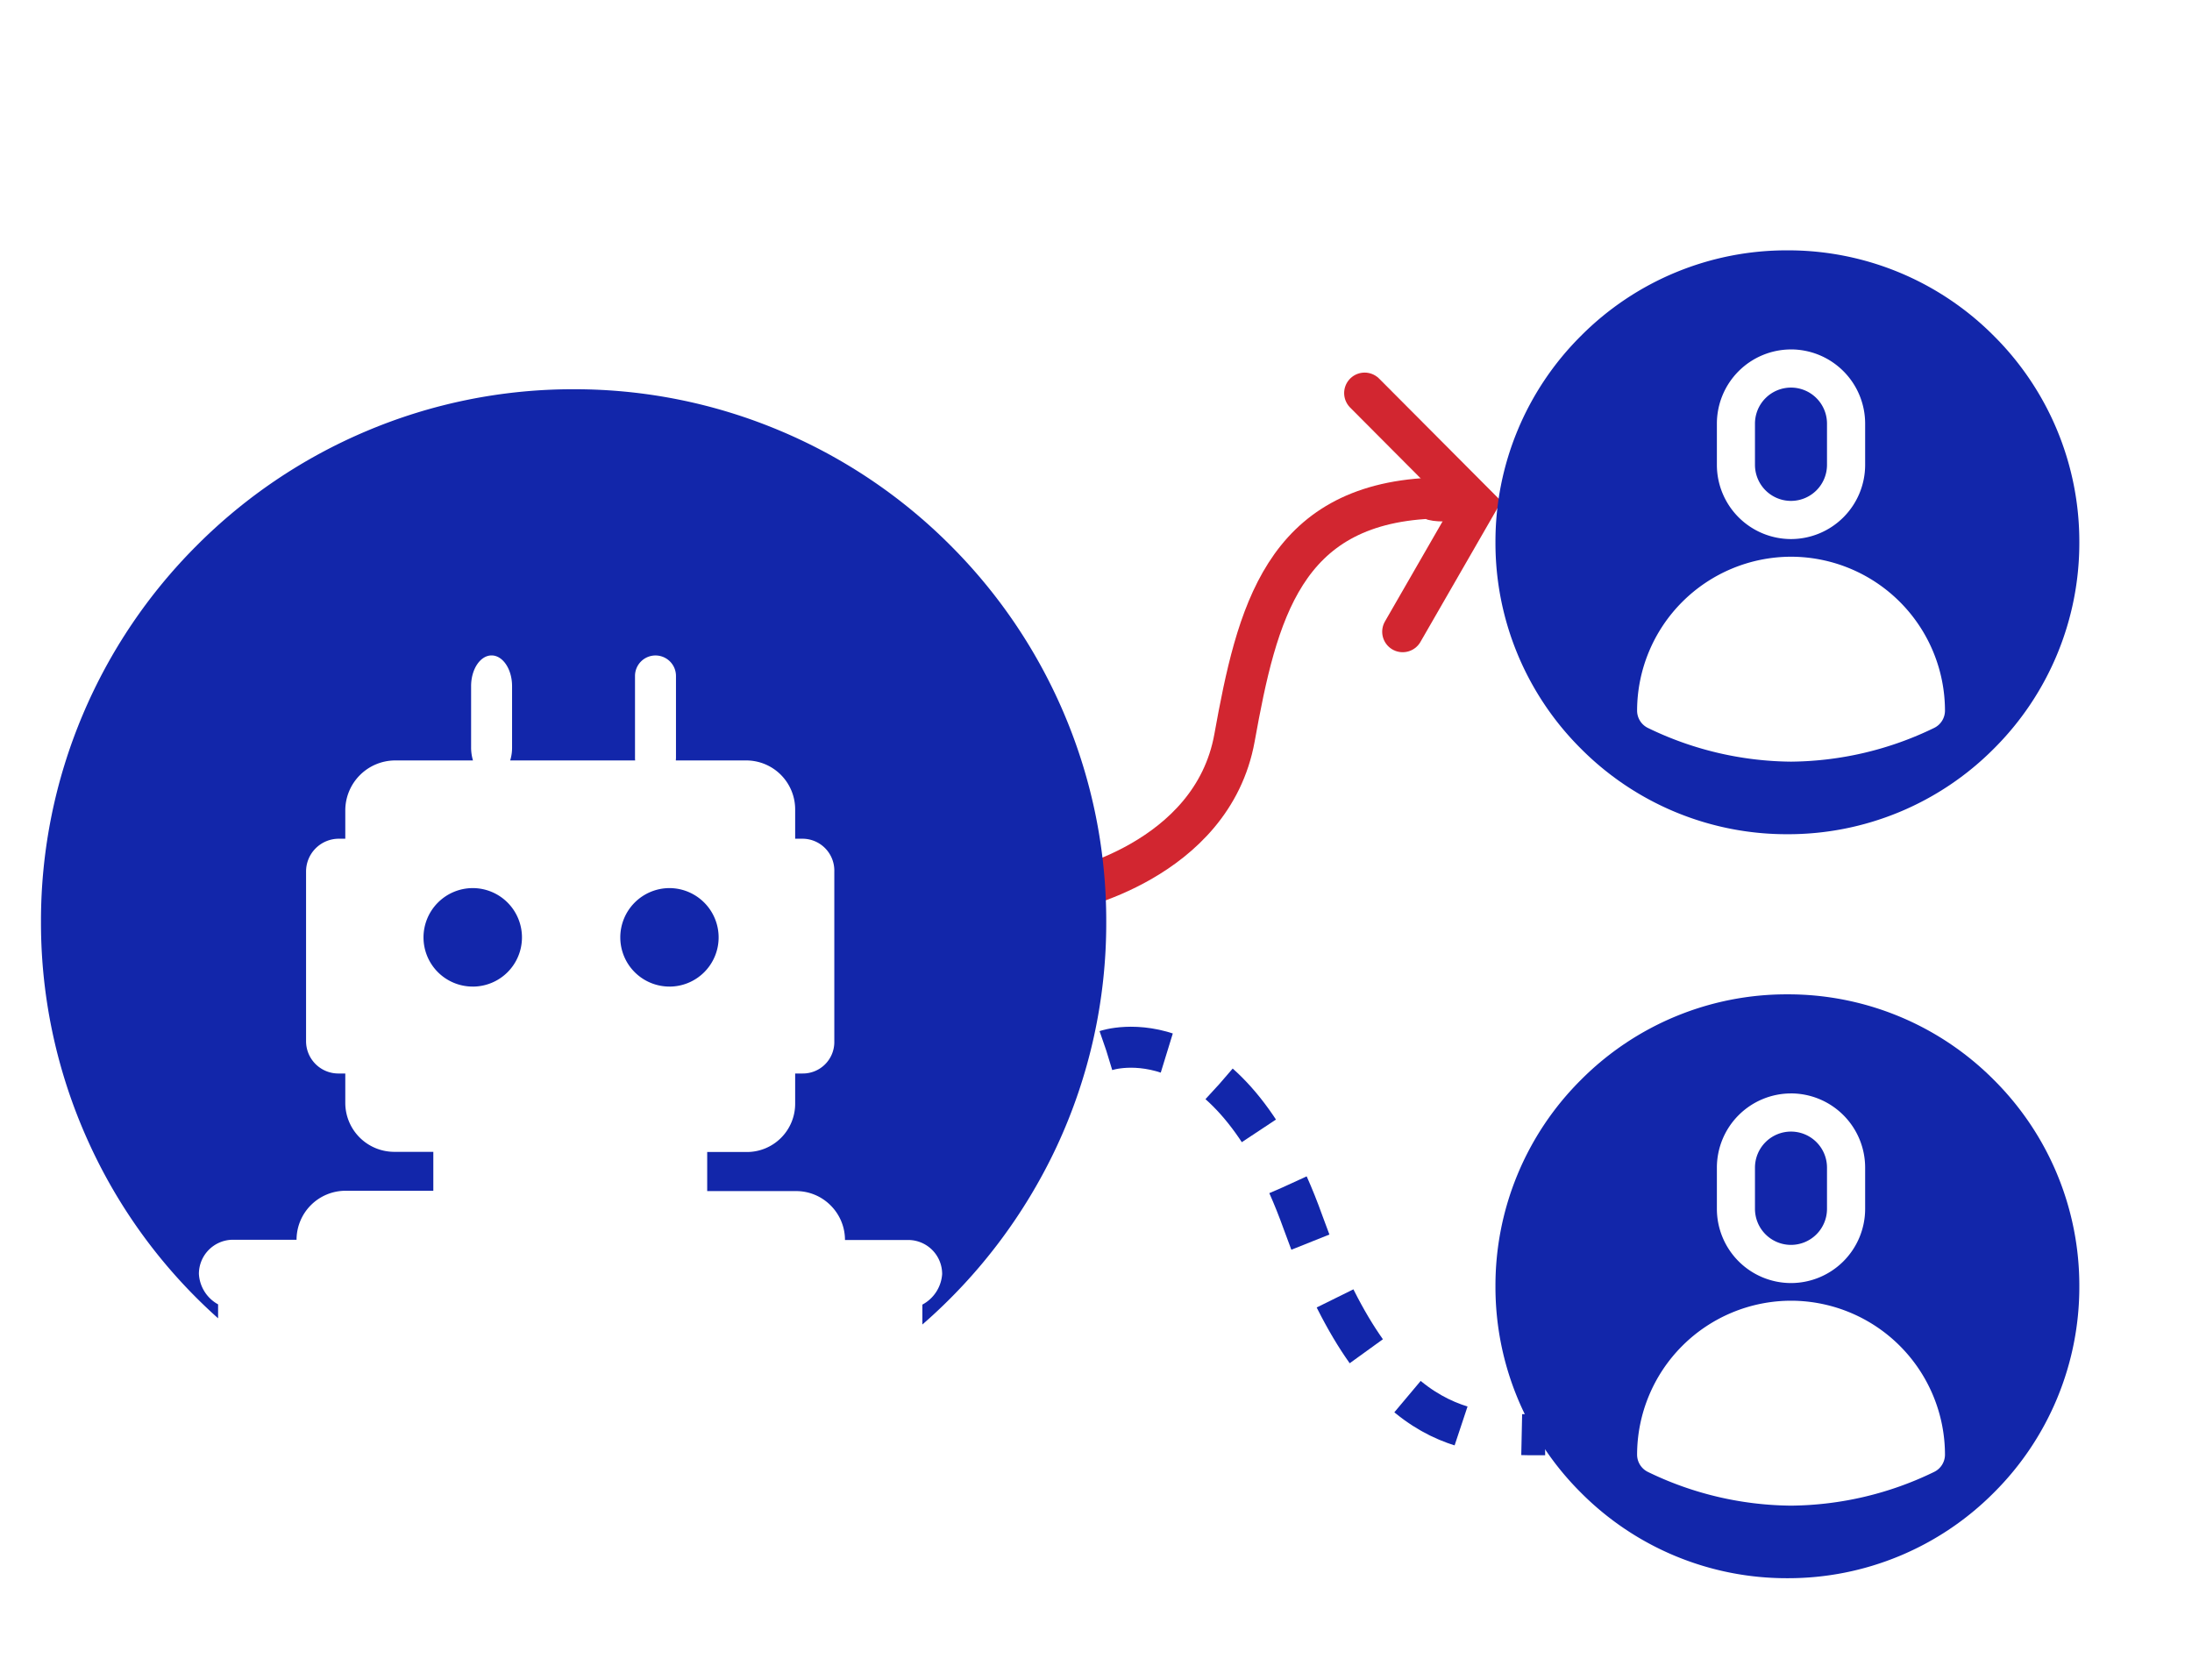 <svg xmlns="http://www.w3.org/2000/svg" xmlns:xlink="http://www.w3.org/1999/xlink" width="107" height="82" viewBox="0 0 107 82"><defs><clipPath id="clip-path"><rect id="Rectangle_68246" data-name="Rectangle 68246" width="107" height="82" transform="translate(936 1472)" fill="#ff1919" opacity="0.297"></rect></clipPath></defs><g id="Mask_Group_14040" data-name="Mask Group 14040" transform="translate(-936 -1472)" clip-path="url(#clip-path)"><path id="Path_17229" data-name="Path 17229" d="M14741.806,1734.544l5.427,5.449-3.57,6.2" transform="translate(-13739.193 -243.357)" fill="none" stroke="#d22630" stroke-linecap="round" stroke-width="2"></path><g id="Group_30858" data-name="Group 30858"><path id="Subtraction_62" data-name="Subtraction 62" d="M-14206.466-1241.421a14.157,14.157,0,0,1-10.076-4.174,14.157,14.157,0,0,1-4.174-10.076,14.156,14.156,0,0,1,4.174-10.076,14.156,14.156,0,0,1,10.076-4.174,14.157,14.157,0,0,1,10.077,4.174,14.159,14.159,0,0,1,4.174,10.076,14.16,14.16,0,0,1-4.174,10.076A14.158,14.158,0,0,1-14206.466-1241.421Zm.183-13.545a7.528,7.528,0,0,0-7.519,7.52.941.941,0,0,0,.529.838,16.262,16.262,0,0,0,6.986,1.645,16.259,16.259,0,0,0,6.982-1.645.94.94,0,0,0,.532-.838A7.524,7.524,0,0,0-14206.283-1254.966Zm-.007-10.118a3.623,3.623,0,0,0-3.617,3.619v2.017a3.623,3.623,0,0,0,3.617,3.62,3.624,3.624,0,0,0,3.62-3.62v-2.017A3.624,3.624,0,0,0-14206.29-1265.085Zm0,7.393a1.76,1.76,0,0,1-1.758-1.757v-2.017a1.76,1.76,0,0,1,1.758-1.757,1.759,1.759,0,0,1,1.758,1.757v2.017A1.759,1.759,0,0,1-14206.29-1257.691Z" transform="translate(15229.715 2754.141)" fill="#1226aa"></path><path id="Subtraction_63" data-name="Subtraction 63" d="M-14206.466-1241.421a14.157,14.157,0,0,1-10.076-4.174,14.157,14.157,0,0,1-4.174-10.076,14.156,14.156,0,0,1,4.174-10.076,14.156,14.156,0,0,1,10.076-4.174,14.157,14.157,0,0,1,10.077,4.174,14.159,14.159,0,0,1,4.174,10.076,14.16,14.16,0,0,1-4.174,10.076A14.158,14.158,0,0,1-14206.466-1241.421Zm.183-13.545a7.528,7.528,0,0,0-7.519,7.52.941.941,0,0,0,.529.838,16.262,16.262,0,0,0,6.986,1.645,16.259,16.259,0,0,0,6.982-1.645.94.94,0,0,0,.532-.838A7.524,7.524,0,0,0-14206.283-1254.966Zm-.007-10.118a3.623,3.623,0,0,0-3.617,3.619v2.017a3.623,3.623,0,0,0,3.617,3.62,3.624,3.624,0,0,0,3.62-3.62v-2.017A3.624,3.624,0,0,0-14206.29-1265.085Zm0,7.393a1.76,1.76,0,0,1-1.758-1.757v-2.017a1.76,1.76,0,0,1,1.758-1.757,1.759,1.759,0,0,1,1.758,1.757v2.017A1.759,1.759,0,0,1-14206.29-1257.691Z" transform="translate(15229.715 2790.457)" fill="#1226aa"></path><path id="Path_17228" data-name="Path 17228" d="M14727.193,1758.852s7.164-1.4,8.262-7.484,2.385-11.35,9.548-11.691c.172.3,2.369,0,2.369,0" transform="translate(-13739.193 -243.357)" fill="none" stroke="#d22630" stroke-width="2"></path><path id="Path_17230" data-name="Path 17230" d="M14727.193,1767.634s5.869-2.028,9.6,8.374,8.049,10.4,11.821,10.384" transform="translate(-13737.193 -244.357)" fill="none" stroke="#1226aa" stroke-width="2" stroke-dasharray="3"></path><path id="Subtraction_64" data-name="Subtraction 64" d="M-14038.975-59.35v0l0-.969a1.829,1.829,0,0,0,.965-1.491,1.659,1.659,0,0,0-1.569-1.661l-.014,0a.174.174,0,0,0-.039,0h-3.121a2.381,2.381,0,0,0-.7-1.689,2.368,2.368,0,0,0-1.686-.7h-4.34v-1.908h1.926a2.353,2.353,0,0,0,1.678-.69,2.353,2.353,0,0,0,.69-1.678V-71.6h.363a1.535,1.535,0,0,0,1.548-1.555v-8.305a1.556,1.556,0,0,0-1.548-1.6h-.363v-1.414a2.39,2.39,0,0,0-2.368-2.407h-3.456v-.018c0-.031.006-.069.006-.106v-4a1,1,0,0,0-1-1,1,1,0,0,0-1,1v4a1.086,1.086,0,0,0,.007.124h-6.1a2.108,2.108,0,0,0,.092-.626v-3c0-.826-.449-1.5-1-1.5s-1,.672-1,1.5v3a2.224,2.224,0,0,0,.092.626h-3.82a2.442,2.442,0,0,0-2.413,2.407v1.414h-.315a1.6,1.6,0,0,0-1.6,1.6v8.305a1.578,1.578,0,0,0,1.6,1.555h.315v1.456a2.393,2.393,0,0,0,2.413,2.368h1.884v1.9h-4.287a2.393,2.393,0,0,0-2.389,2.393h-3.12a.394.394,0,0,0-.064,0,1.666,1.666,0,0,0-1.583,1.661,1.808,1.808,0,0,0,.937,1.491v.68a25.815,25.815,0,0,1-6.39-8.748A25.847,25.847,0,0,1-14082-79a25.841,25.841,0,0,1,2.043-10.12,25.92,25.92,0,0,1,5.572-8.263,25.916,25.916,0,0,1,8.265-5.571A25.837,25.837,0,0,1-14056-105a25.837,25.837,0,0,1,10.12,2.043,25.915,25.915,0,0,1,8.266,5.571,25.921,25.921,0,0,1,5.572,8.263A25.841,25.841,0,0,1-14030-79a25.786,25.786,0,0,1-2.426,10.981,26.27,26.27,0,0,1-6.548,8.67Zm-12.346-16.493a2.4,2.4,0,0,1-2.4-2.4,2.406,2.406,0,0,1,2.4-2.407,2.408,2.408,0,0,1,2.4,2.407A2.4,2.4,0,0,1-14051.32-75.842Zm-9.6,0a2.4,2.4,0,0,1-2.406-2.4,2.409,2.409,0,0,1,2.406-2.407,2.406,2.406,0,0,1,2.4,2.407A2.4,2.4,0,0,1-14060.916-75.842Z" transform="translate(15020 1596)" fill="#1226aa"></path></g></g></svg>